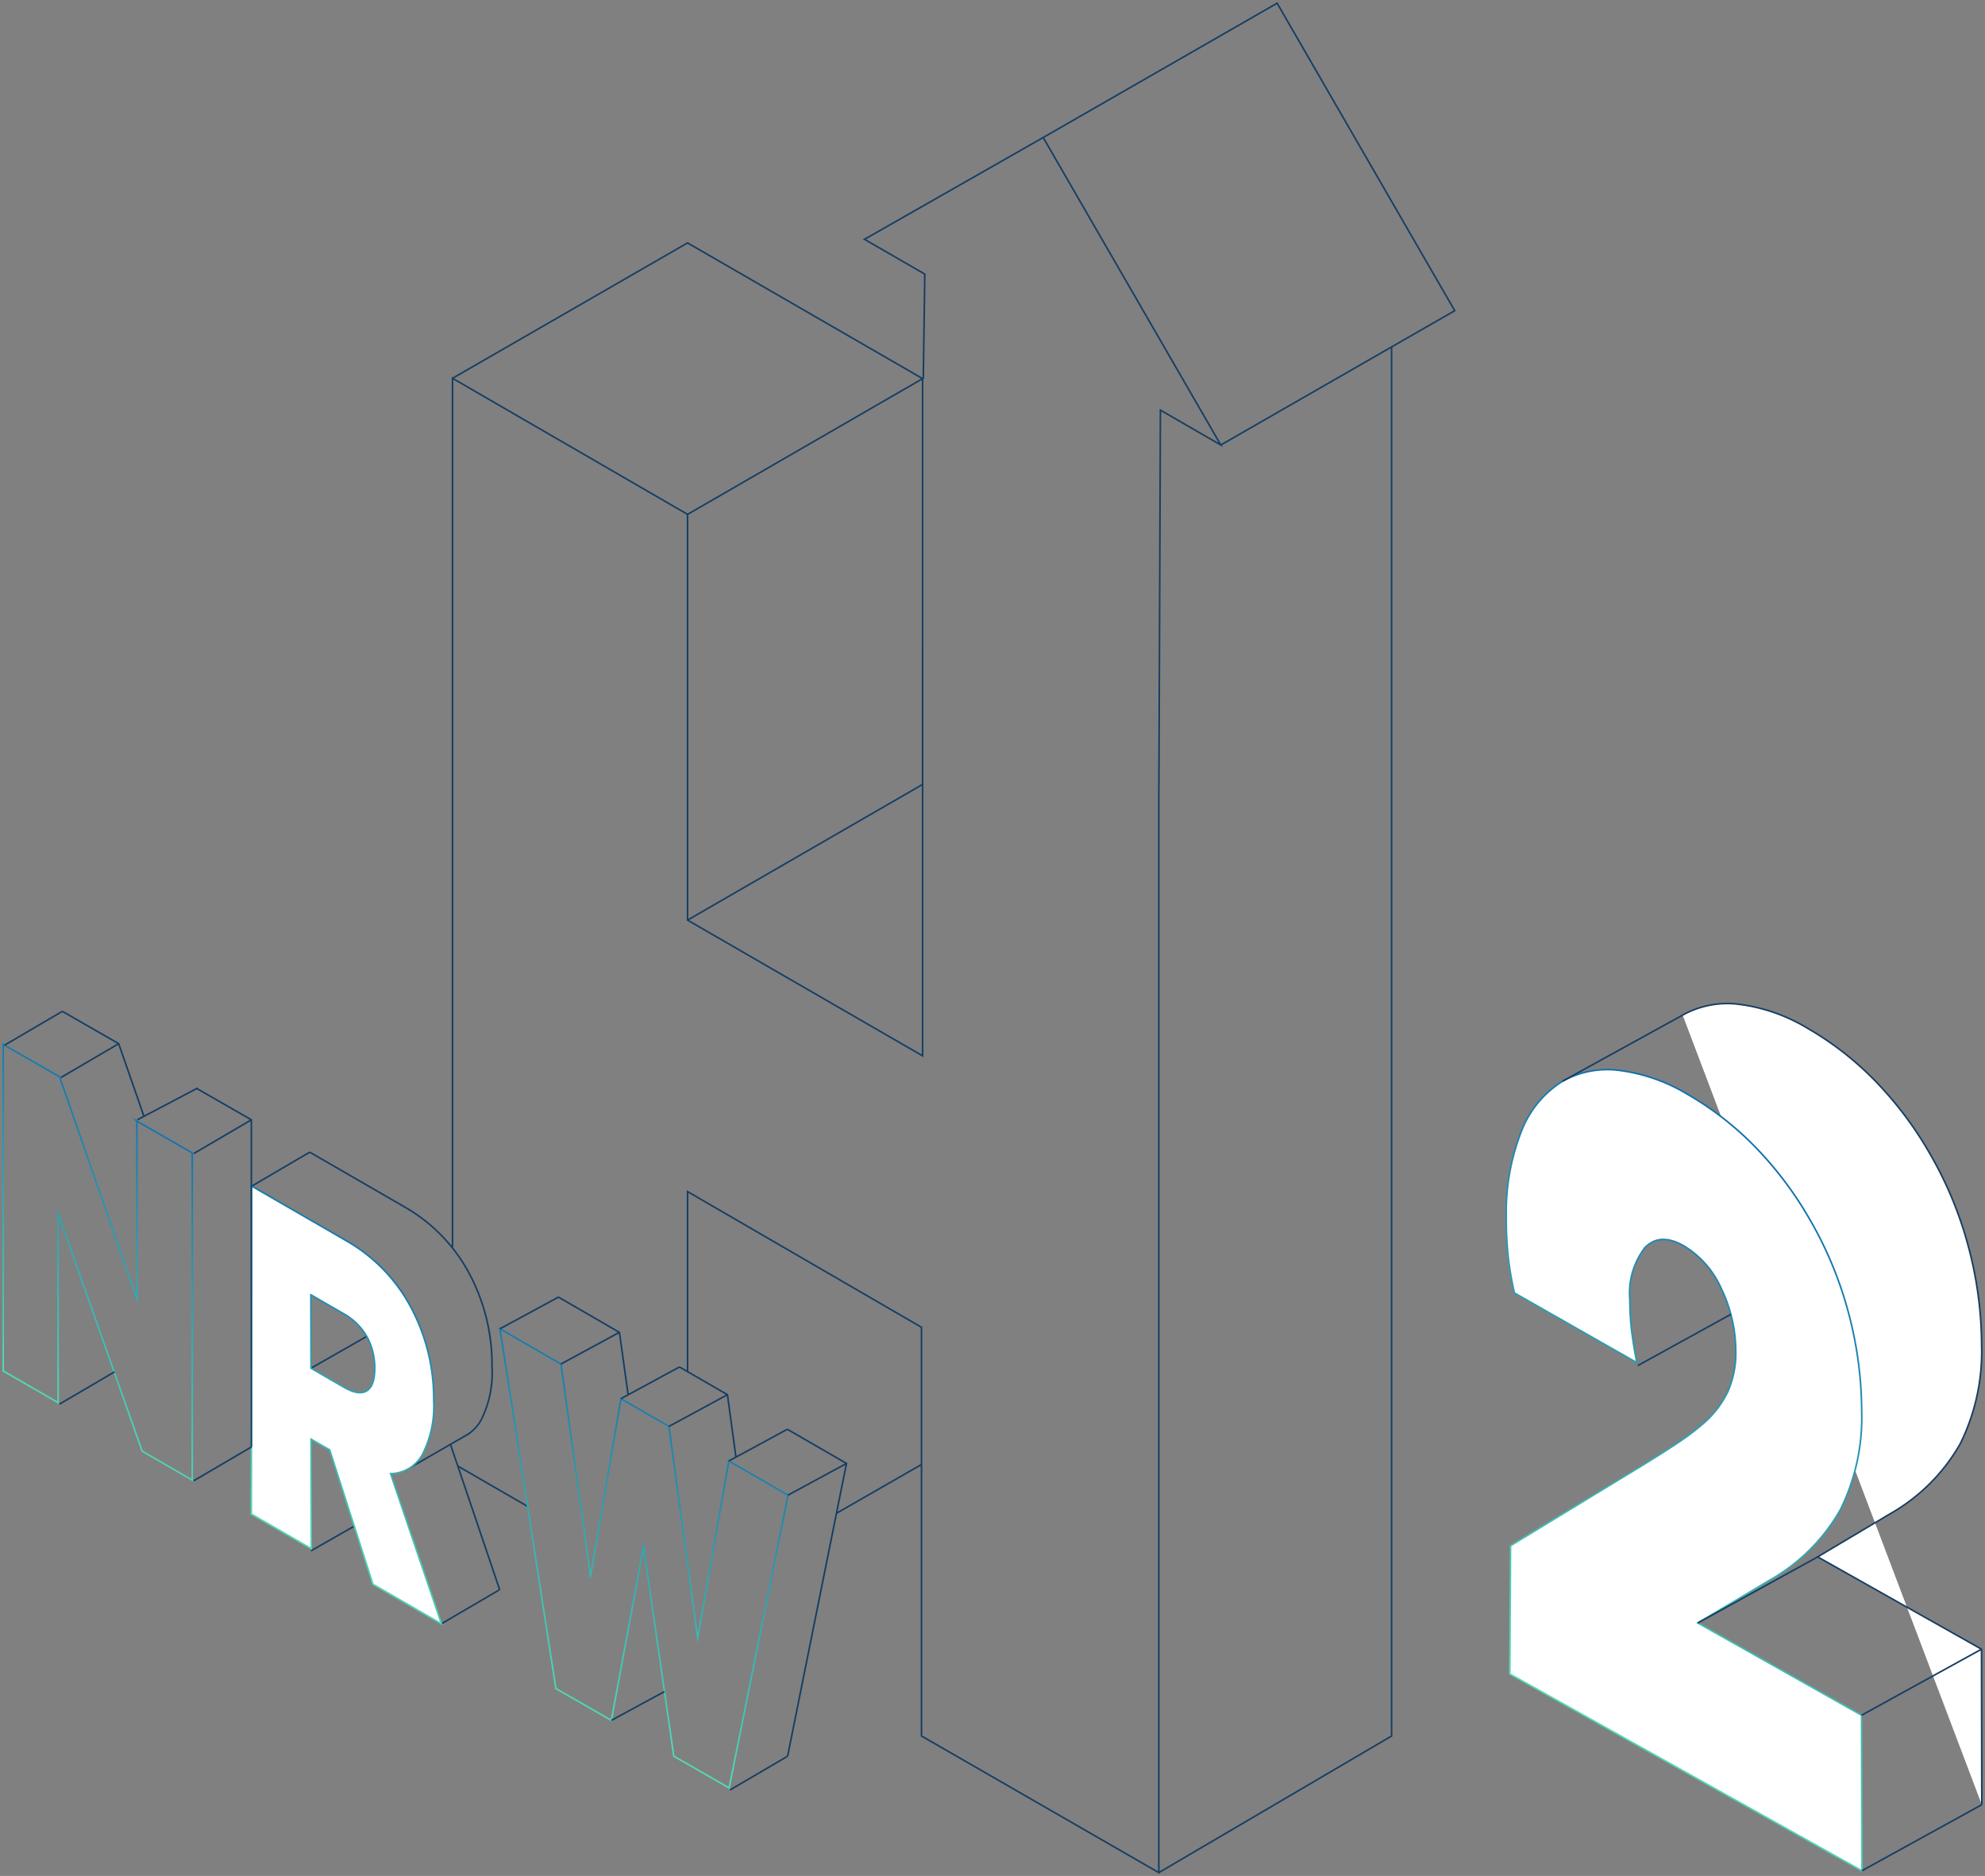 <svg width="620" height="586" fill="none" xmlns="http://www.w3.org/2000/svg">
    <rect width="100%" height="100%" fill="#808080" stroke="none"/>
    <path d="M141.345 389.558V118.17l73.409 42.507v126.748l73.414 42.401V202.917M164.77 470.552l-21.775-12.574" stroke="#153E64" stroke-width=".5" stroke-miterlimit="10"/>
    <path d="M361.95 245.53v339.434l-74.125-42.672V414.623l-73.071-42.396v56.251M141.345 118.17l73.409-42.29 73.414 42.4-73.414 42.397M361.952 584.963l72.701-42.672V108.377M214.754 287.425l73.414-42.396V118.281M261.268 472.719l26.557-15.246" stroke="#153E64" stroke-width=".5" stroke-miterlimit="10"/>
    <path d="M525.562 317.094a28.778 28.778 0 0 1 17.922-3.328 54.966 54.966 0 0 1 21.253 7.542 96.945 96.945 0 0 1 21.058 16.446 112.927 112.927 0 0 1 16.793 22.296 118.76 118.76 0 0 1 12.181 29.203 120.098 120.098 0 0 1 4.172 30.949 64.819 64.819 0 0 1-6.69 30.818 58.317 58.317 0 0 1-22.11 21.987l-22.403 13.333 51.169 28.83.093 48.582" fill="#fff"/>
    <path d="M525.562 317.094a28.778 28.778 0 0 1 17.922-3.328 54.966 54.966 0 0 1 21.253 7.542 96.945 96.945 0 0 1 21.058 16.446 112.927 112.927 0 0 1 16.793 22.296 118.76 118.76 0 0 1 12.181 29.203 120.098 120.098 0 0 1 4.172 30.949 64.819 64.819 0 0 1-6.69 30.818 58.317 58.317 0 0 1-22.11 21.987l-22.403 13.333 51.169 28.83.093 48.582" stroke="#153E64" stroke-width=".5" stroke-miterlimit="10"/>
    <path d="m471.587 522.916.212-40.04 41.425-25.264c4.91-3.035 8.69-5.452 11.341-7.249a76.595 76.595 0 0 0 6.813-5.135 30.89 30.89 0 0 0 8.238-10.387 29.362 29.362 0 0 0 2.544-12.418 45.275 45.275 0 0 0-4.448-19.727 29.574 29.574 0 0 0-11.722-13.49c-5.016-2.875-9.065-2.697-12.202.517a23.323 23.323 0 0 0-4.715 16.403 78.27 78.27 0 0 0 .569 9.751c.424 3.244.945 6.491 1.615 9.781l-38.229-21.77a96.868 96.868 0 0 1-1.997-11.77 111.202 111.202 0 0 1-.551-12.091 68.922 68.922 0 0 1 4.664-26.481 32.005 32.005 0 0 1 12.956-15.809 28.748 28.748 0 0 1 17.921-3.333 55.016 55.016 0 0 1 21.253 7.543 97.086 97.086 0 0 1 21.059 16.445 113.24 113.24 0 0 1 16.793 22.284 118.77 118.77 0 0 1 12.18 29.207 120.005 120.005 0 0 1 4.172 30.949 64.795 64.795 0 0 1-6.69 30.818 58.254 58.254 0 0 1-22.11 21.987l-22.402 13.333 51.168 28.83.093 48.578-109.95-61.462z" fill="#fff" stroke="url(#a)" stroke-width=".5" stroke-miterlimit="10"/>
    <path d="M581.547 584.382 619 563.748M581.454 535.801l37.457-20.631M530.28 506.98l37.457-20.635M488.105 337.724l37.458-20.63M511.554 426.579l29.067-16.013M288.38 118.281l.475-32.65-18.837-10.874 55.815-31.806 55.471 96.053-18.858-10.887-.47 117.413M325.833 42.951 398.904 1l55.471 96.053-73.07 41.952M227.99 559.161 246 548.608" stroke="#153E64" stroke-width=".5" stroke-miterlimit="10"/>
    <path d="m184.437 492.403 9.51-55.48 14.991 8.657 8.963 66.075 9.751-55.276 18.48 10.675-18.395 91.462-17.281-9.917-9.446-65.455-10.061 54.267-17.319-9.938-17.471-112.384 19.053 11.023 9.225 66.291z" stroke="url(#b)" stroke-width=".5" stroke-miterlimit="10"/>
    <path d="m245.914 446.476 18.481 10.675-18.396 91.458m-33.777-121.593 14.991 8.662 2.65 19.502m-55.442-49.99 19.053 11.023 2.722 19.503M246.119 467.056l18.277-9.904M227.638 456.379l18.277-9.903M208.94 445.58l18.278-9.908M193.945 436.919l18.277-9.904M175.202 426.096l18.277-9.908M156.146 415.09l18.278-9.904M190.935 537.411l16.594-8.992" stroke="#153E64" stroke-width=".5" stroke-miterlimit="10"/>
    <path d="m140.646 451.025 15.449 45.648z" fill="#fff"/>
    <path d="m96.744 359.915 29.716 17.162a52.149 52.149 0 0 1 19.952 20.452 60.415 60.415 0 0 1 7.266 29.343 32.985 32.985 0 0 1-3.43 16.763 12.706 12.706 0 0 1-4.129 4.422m-5.473 2.968 15.449 45.648M126.417 459.415l19.702-11.358M137.869 507.238l18.01-10.549M78.733 370.463l18.01-10.552M97.137 427.406l17.417-9.951M97.137 484.45l13.508-7.716" stroke="#153E64" stroke-width=".5" stroke-miterlimit="10"/>
    <path d="m97.1 404.461.035 22.945 10.26 5.935c3.109 1.795 5.494 2.175 7.156 1.141 1.662-1.035 2.493-3.356 2.493-6.966a20.12 20.12 0 0 0-2.489-10.043 19.075 19.075 0 0 0-7.207-7.085l-10.247-5.927zm5.868 48.459-5.8-3.349.056 34.192-18.71-10.802V370.463l29.72 17.167a52.149 52.149 0 0 1 19.952 20.452 60.506 60.506 0 0 1 7.267 29.342 32.952 32.952 0 0 1-3.434 16.76 11.506 11.506 0 0 1-10.027 6.147l15.873 46.907-21.368-12.341-13.529-41.977z" fill="#fff" stroke="url(#c)" stroke-width=".5" stroke-miterlimit="10"/>
    <path d="m42.76 350.223 17.29 9.921v102.205l-15.636-9.026-26.265-74.292v59.131L1 428.262V326.265l17.607 10.099 24.166 69.487-.013-55.628z" stroke="url(#d)" stroke-width=".5" stroke-miterlimit="10"/>
    <path d="m61.224 339.887 17.289 9.921v102.2m-59.05-136.092 17.603 10.099 7.856 22.589M1.453 326.478l18.01-10.553M19.06 336.575l18.01-10.548M60.504 360.356l18.01-10.553M42.891 349.803l18.828-9.916M60.504 462.561l18.01-10.553M18.582 438.616l17.2-10.078" stroke="#153E64" stroke-width=".5" stroke-miterlimit="10"/>
    <defs>
        <linearGradient id="a" x1="541.028" y1="334.128" x2="395.924" y2="546.146" gradientUnits="userSpaceOnUse">
            <stop offset=".068" stop-color="#0F6FAD"/>
            <stop offset="1" stop-color="#69FFB7"/>
        </linearGradient>
        <linearGradient id="b" x1="213.318" y1="415.089" x2="143.326" y2="559.628" gradientUnits="userSpaceOnUse">
            <stop offset=".068" stop-color="#0F6FAD"/>
            <stop offset="1" stop-color="#69FFB7"/>
        </linearGradient>
        <linearGradient id="c" x1="116.219" y1="370.463" x2="36.278" y2="484.658" gradientUnits="userSpaceOnUse">
            <stop offset=".068" stop-color="#0F6FAD"/>
            <stop offset="1" stop-color="#69FFB7"/>
        </linearGradient>
        <linearGradient id="d" x1="38.514" y1="326.265" x2="-41.024" y2="439.881" gradientUnits="userSpaceOnUse">
            <stop offset=".068" stop-color="#0F6FAD"/>
            <stop offset="1" stop-color="#69FFB7"/>
        </linearGradient>
    </defs>
</svg>
